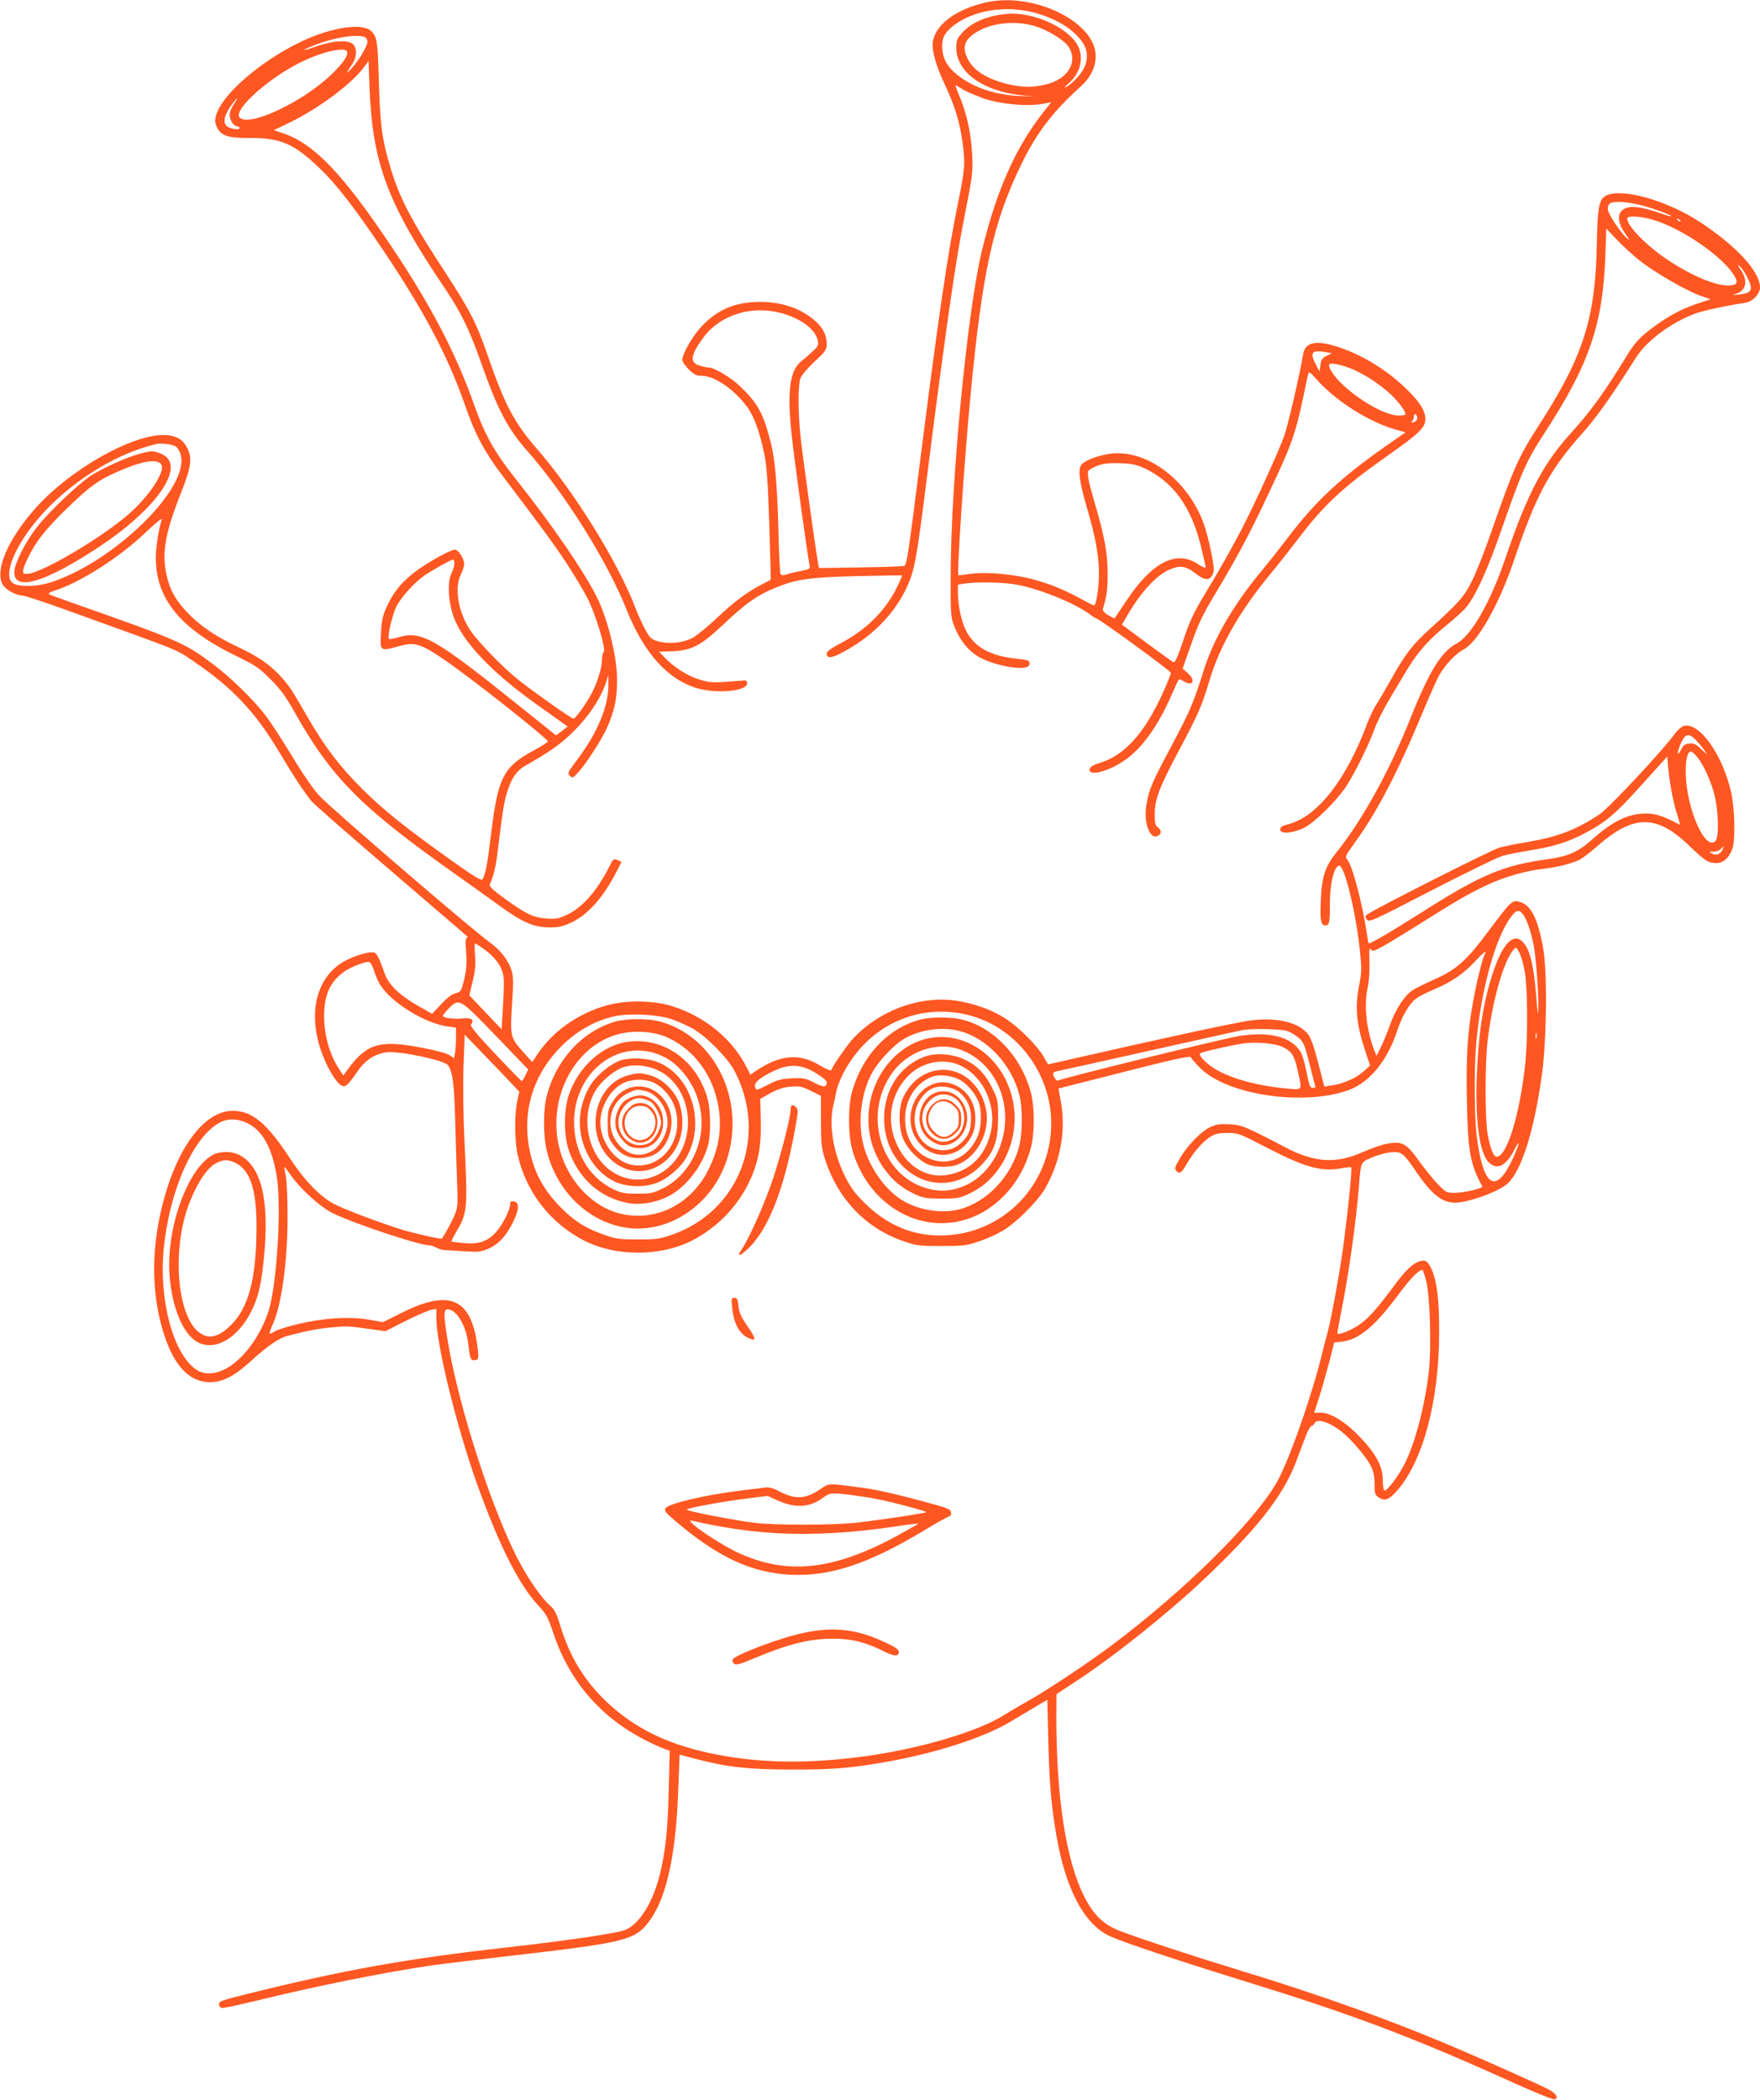<?xml version="1.0" standalone="no"?>
<!DOCTYPE svg PUBLIC "-//W3C//DTD SVG 20010904//EN"
 "http://www.w3.org/TR/2001/REC-SVG-20010904/DTD/svg10.dtd">
<svg version="1.0" xmlns="http://www.w3.org/2000/svg"
 width="1073pt" height="1280pt" viewBox="0 0 1073 1280"
 preserveAspectRatio="xMidYMid meet">
<g transform="translate(0,1280) scale(0.1,-0.1)"
fill="#ff5722" stroke="none">
<path d="M6010 12785 c-172 -39 -293 -124 -320 -225 -14 -51 10 -146 64 -262
63 -133 94 -230 111 -345 21 -140 19 -178 -20 -368 -68 -330 -122 -698 -245
-1670 -59 -466 -71 -550 -85 -563 -3 -4 -122 -8 -264 -10 l-258 -4 -7 38 c-20
119 -97 675 -106 769 -15 142 -15 312 0 350 6 17 44 62 85 100 68 63 75 74 75
108 0 54 -21 97 -68 139 -85 77 -203 118 -337 118 -152 0 -262 -46 -360 -152
-54 -58 -115 -165 -115 -201 0 -11 17 -37 39 -58 31 -32 46 -39 77 -39 80 0
199 -82 279 -190 42 -57 78 -156 105 -290 15 -73 22 -172 30 -429 6 -183 10
-334 8 -335 -2 -2 -28 -15 -58 -30 -83 -43 -165 -104 -270 -203 -52 -49 -117
-102 -143 -118 -58 -33 -149 -43 -217 -23 -40 12 -49 20 -77 73 -18 33 -45 92
-59 130 -107 281 -375 712 -606 976 -131 151 -191 263 -290 549 -71 208 -110
283 -255 507 -209 318 -281 454 -337 633 -55 178 -68 268 -76 535 -7 253 -11
277 -43 312 -39 44 -165 38 -317 -14 -268 -92 -585 -340 -632 -494 -9 -33 -9
-45 5 -75 25 -52 68 -66 198 -65 189 1 271 -34 427 -184 105 -101 208 -233
388 -500 250 -372 395 -646 500 -947 59 -172 118 -283 223 -421 242 -320 311
-413 388 -529 46 -70 104 -166 129 -213 52 -97 121 -322 104 -339 -5 -5 -10
-26 -10 -46 0 -47 -25 -131 -60 -200 -32 -63 -101 -160 -114 -160 -11 0 -215
143 -321 225 -86 67 -202 182 -284 281 -90 110 -128 282 -81 374 11 22 20 50
20 62 0 33 -36 88 -57 88 -27 0 -175 -83 -242 -135 -81 -62 -127 -117 -168
-202 -29 -61 -35 -85 -40 -167 -7 -116 -6 -116 103 -86 101 29 135 19 277 -77
155 -104 637 -485 637 -502 0 -4 -37 -28 -81 -52 -194 -104 -224 -166 -268
-534 -20 -166 -32 -226 -50 -254 -7 -10 -50 16 -192 117 -278 198 -411 305
-539 432 -139 138 -231 259 -335 440 -43 74 -87 149 -98 165 -83 118 -166 186
-314 256 -140 65 -236 129 -313 208 -79 80 -116 147 -136 243 -28 132 -6 254
91 498 60 151 68 209 37 269 -25 50 -63 74 -125 79 -196 16 -598 -211 -812
-458 -158 -182 -235 -363 -191 -449 18 -34 81 -70 124 -71 13 0 137 -41 275
-91 718 -259 652 -232 772 -313 231 -157 369 -303 512 -541 96 -161 164 -264
206 -312 18 -20 237 -212 487 -426 250 -215 457 -392 460 -395 3 -3 0 -6 -5
-9 -7 -2 -8 -29 -4 -80 8 -75 1 -135 -22 -213 -9 -31 -17 -39 -43 -44 -20 -4
-50 -27 -86 -66 l-56 -59 -49 28 c-141 77 -214 143 -240 219 -31 88 -47 121
-62 126 -21 9 -98 -11 -161 -41 -164 -77 -235 -260 -187 -479 28 -131 117
-294 160 -294 18 0 34 17 86 92 48 70 108 107 181 115 80 7 347 -49 369 -79
28 -36 38 -115 44 -333 3 -115 8 -281 11 -367 6 -138 5 -164 -11 -205 -14 -37
-59 -121 -81 -151 -4 -7 -166 30 -248 55 -143 45 -348 123 -409 155 -88 47
-183 146 -269 278 -140 214 -231 290 -349 290 -173 0 -341 -224 -429 -574 -70
-279 -67 -549 10 -789 62 -193 156 -291 280 -291 78 0 148 36 250 129 101 92
170 140 225 154 114 30 187 44 268 51 92 9 98 9 239 -11 l88 -12 122 62 c68
34 138 64 156 68 l32 6 0 -54 c0 -160 120 -651 245 -1004 133 -373 258 -624
376 -749 51 -55 60 -73 93 -171 97 -290 286 -510 559 -650 45 -23 97 -47 116
-53 l34 -12 -6 -242 c-6 -248 -20 -374 -57 -523 -42 -162 -121 -289 -205 -326
-47 -21 -353 -66 -735 -109 -605 -68 -988 -137 -1575 -283 -149 -37 -170 -44
-170 -62 0 -11 8 -21 17 -23 9 -2 101 18 205 43 379 93 804 178 1098 220 61 8
267 33 459 55 661 76 745 95 822 183 122 140 185 407 200 847 l7 196 103 -27
c189 -50 316 -63 584 -64 238 0 346 8 540 41 320 54 625 151 794 253 45 27
113 67 151 90 l70 41 6 -253 c7 -264 18 -389 49 -572 56 -327 169 -541 323
-614 81 -37 402 -145 807 -270 678 -209 1034 -343 1669 -630 124 -56 231 -99
239 -96 28 11 6 41 -53 69 -79 38 -335 153 -508 227 -412 178 -869 342 -1387
499 -252 77 -569 181 -701 231 -100 39 -159 94 -216 205 -113 218 -173 604
-173 1104 l1 135 107 70 c232 151 559 411 788 626 324 306 485 510 564 716 22
60 51 134 63 166 12 31 27 57 33 57 7 0 14 7 18 15 12 33 91 9 167 -52 56 -44
149 -153 175 -205 18 -35 24 -64 24 -112 0 -56 3 -67 22 -80 39 -27 63 -19
112 35 160 178 260 549 260 969 1 203 -15 324 -51 394 -20 40 -32 48 -63 40
-43 -10 -90 -53 -163 -153 -103 -139 -155 -197 -212 -236 -46 -32 -121 -62
-131 -53 -2 3 8 60 22 129 45 222 90 540 109 769 12 152 9 145 78 175 34 15
86 29 115 32 64 7 79 -4 154 -116 96 -140 158 -190 238 -191 81 0 272 69 323
118 85 80 162 329 208 667 29 214 33 631 6 772 -32 175 -73 255 -138 275 -50
15 -52 13 -196 -179 -133 -179 -194 -233 -332 -294 -53 -24 -111 -52 -129 -64
-48 -30 -106 -119 -140 -217 -17 -48 -42 -108 -56 -135 l-24 -48 -12 30 c-51
131 -66 279 -41 391 8 36 12 99 10 153 -3 72 -1 88 8 75 10 -14 19 -12 80 22
37 21 136 81 218 133 228 143 291 180 402 233 106 51 247 92 354 103 82 9 173
32 218 55 20 10 65 44 100 75 227 202 367 205 568 12 100 -96 118 -107 168
-107 42 0 77 32 97 88 18 51 14 238 -6 334 -50 233 -194 438 -290 414 -13 -3
-40 -27 -59 -53 -75 -103 -398 -447 -454 -485 -140 -94 -254 -138 -436 -169
-67 -11 -146 -27 -176 -35 -47 -13 -759 -373 -805 -407 -15 -11 -15 -15 -3
-31 14 -19 32 -10 394 177 209 107 404 203 434 211 30 8 99 22 154 31 147 23
238 50 338 102 136 71 190 116 357 301 l155 172 3 -43 c6 -92 32 -236 55 -305
13 -40 21 -71 18 -69 -92 50 -145 69 -203 69 -110 0 -205 -45 -332 -159 -84
-75 -145 -102 -268 -119 -274 -38 -409 -94 -773 -326 -167 -106 -306 -188
-319 -188 -2 0 -8 21 -11 48 -27 188 -90 429 -122 464 -14 15 -10 24 45 100
138 190 262 428 411 786 44 106 92 214 107 240 37 63 101 130 146 153 87 45
216 272 308 543 133 394 217 551 409 766 91 101 187 236 336 472 64 101 213
212 358 266 46 18 191 49 309 67 44 7 88 54 88 93 -1 98 -144 253 -368 400
-199 130 -471 207 -568 161 -46 -22 -54 -67 -59 -299 -9 -454 -82 -682 -355
-1105 -123 -190 -154 -261 -291 -655 -39 -113 -92 -245 -117 -295 -48 -94 -77
-127 -257 -290 -105 -95 -151 -156 -235 -307 -35 -62 -75 -131 -90 -153 -15
-22 -39 -74 -55 -115 -129 -346 -305 -569 -483 -614 -36 -9 -47 -17 -47 -32 0
-29 77 -23 146 11 66 34 199 165 258 255 50 77 140 258 172 350 13 36 49 108
79 160 31 52 79 133 106 178 70 120 139 199 251 290 54 44 112 96 127 117 58
76 126 226 204 450 130 373 158 437 266 602 274 420 357 661 373 1079 l6 171
70 -74 c39 -40 104 -99 146 -131 97 -73 274 -174 356 -204 l64 -22 -85 -28
c-100 -33 -195 -86 -297 -167 -56 -45 -86 -79 -122 -138 -150 -244 -223 -344
-348 -483 -169 -185 -267 -373 -398 -759 -92 -271 -208 -474 -297 -522 -94
-49 -168 -169 -282 -454 -130 -326 -293 -621 -452 -820 -68 -84 -89 -146 -95
-281 -7 -129 -1 -164 27 -164 25 0 28 16 28 137 0 107 20 200 46 222 12 10 17
7 29 -16 37 -71 89 -312 108 -499 11 -106 10 -131 -4 -205 -28 -141 -19 -238
39 -413 l27 -80 -42 -38 c-45 -40 -127 -75 -196 -84 l-41 -6 -37 142 c-24 95
-45 153 -61 175 -57 74 -188 106 -349 86 -83 -10 -535 -108 -1109 -239 l-128
-29 -27 46 c-39 68 -148 177 -231 232 -81 53 -190 93 -302 110 -224 34 -482
-64 -639 -242 -36 -42 -116 -158 -123 -181 -2 -6 -33 6 -72 30 -125 75 -241
64 -391 -37 l-30 -21 -24 47 c-86 170 -254 308 -451 370 -115 37 -284 39 -403
5 -176 -50 -328 -158 -423 -301 l-29 -44 -61 68 c-73 81 -75 91 -61 305 7 94
6 147 -1 175 -19 68 -67 132 -138 183 -105 75 -973 821 -1039 894 -34 37 -105
140 -164 239 -58 95 -130 207 -162 248 -68 91 -215 235 -319 312 -176 132
-206 145 -865 377 -72 25 -134 48 -138 52 -4 4 12 13 35 20 154 48 396 202
556 355 59 56 102 91 98 79 -19 -62 -36 -168 -36 -234 0 -249 148 -431 488
-597 118 -57 143 -74 210 -142 59 -58 93 -104 142 -191 229 -409 408 -589 985
-997 94 -66 215 -153 270 -193 138 -100 208 -131 300 -132 61 -1 83 4 139 30
102 48 198 157 279 318 l26 51 -24 11 c-24 11 -26 9 -51 -41 -75 -148 -165
-250 -261 -294 -47 -22 -66 -25 -122 -21 -80 6 -122 26 -254 121 -72 53 -96
75 -91 86 25 59 37 108 49 210 31 249 37 288 56 351 27 88 59 134 116 166 133
75 204 124 271 188 106 101 185 217 218 321 l13 40 0 -56 c2 -130 -65 -292
-187 -455 -61 -81 -64 -87 -48 -102 16 -16 20 -14 53 23 51 57 139 194 173
268 46 103 63 181 62 297 0 141 -60 379 -128 511 -83 161 -275 439 -476 692
-143 180 -200 280 -268 472 -111 313 -264 606 -505 965 -295 440 -468 621
-652 685 l-63 22 98 47 c176 86 379 237 452 338 l27 37 6 -167 c18 -458 110
-703 461 -1222 95 -141 148 -250 217 -445 101 -288 162 -405 281 -540 233
-265 491 -676 608 -971 106 -265 252 -427 432 -479 121 -35 303 -17 303 30 0
16 -6 20 -30 17 -182 -15 -193 -14 -263 7 -70 21 -159 78 -215 139 l-29 30 84
3 c114 5 171 35 296 152 152 144 218 190 342 240 121 48 205 59 490 66 146 3
267 5 269 4 2 -2 -12 -35 -32 -75 -71 -143 -188 -258 -343 -339 -57 -30 -84
-50 -84 -62 0 -29 25 -30 81 -1 188 95 332 239 409 408 46 102 58 164 120 658
33 260 67 525 76 588 72 537 112 801 156 1020 48 244 50 260 45 370 -7 127
-31 238 -75 348 -17 39 -28 72 -26 72 3 0 22 -11 44 -25 22 -14 82 -39 133
-57 103 -34 260 -48 354 -31 l52 10 -48 -61 c-169 -213 -288 -482 -376 -849
-87 -361 -187 -1393 -189 -1952 -1 -253 0 -274 20 -327 31 -81 78 -144 137
-183 90 -60 305 -100 321 -59 10 26 -1 32 -72 39 -165 16 -266 72 -316 179
-27 56 -46 151 -46 227 l0 46 46 7 c80 11 239 7 316 -8 143 -27 356 -115 445
-182 17 -13 35 -24 38 -24 15 0 447 -315 453 -330 2 -5 -19 -57 -46 -117 -111
-249 -236 -388 -390 -434 -46 -13 -68 -32 -57 -49 18 -29 136 10 224 75 100
74 193 205 273 388 22 51 42 94 45 96 2 3 17 -3 33 -13 55 -32 70 10 20 53
l-30 26 53 151 c44 126 70 179 150 312 142 236 224 392 367 702 93 199 121
281 160 465 17 83 34 158 36 167 4 14 13 9 45 -28 115 -133 322 -265 487 -312
l61 -17 -122 -85 c-271 -190 -428 -336 -590 -550 -48 -63 -119 -153 -158 -200
-178 -213 -298 -419 -360 -614 -63 -201 -82 -246 -199 -466 -119 -223 -134
-259 -151 -356 -18 -103 19 -209 66 -190 26 10 29 36 6 52 -18 13 -21 25 -21
79 0 94 26 162 148 392 123 231 138 267 188 433 63 207 185 420 375 649 52 63
128 160 170 215 152 200 265 305 532 494 202 142 237 176 237 229 0 51 -39
111 -130 196 -116 110 -270 202 -414 246 -125 39 -190 24 -201 -47 -22 -129
-92 -430 -115 -497 -31 -89 -180 -416 -260 -570 -68 -129 -135 -249 -231 -407
-61 -101 -87 -156 -124 -268 -32 -96 -51 -140 -60 -136 -7 2 -80 55 -164 117
l-151 112 27 46 c82 144 178 251 258 287 67 31 104 26 165 -22 60 -48 94 -44
109 12 8 30 -33 221 -65 305 -100 260 -347 441 -563 414 -70 -9 -153 -39 -176
-65 -25 -28 -16 -104 34 -273 50 -170 71 -287 71 -393 0 -83 -17 -194 -30
-194 -4 0 -38 17 -76 38 -103 56 -179 88 -278 116 -118 35 -297 52 -396 39
-41 -6 -76 -10 -77 -9 -10 8 36 700 73 1086 73 769 139 1069 315 1427 92 187
190 315 357 465 60 54 92 118 92 186 0 208 -378 393 -670 327z m307 -65 c102
-29 188 -76 243 -131 61 -61 78 -111 59 -178 -13 -47 -73 -117 -120 -141 -14
-7 -9 1 14 20 71 61 96 152 61 226 -55 115 -278 216 -441 199 -120 -13 -209
-51 -266 -114 -32 -36 -37 -47 -37 -91 0 -149 160 -265 399 -291 l76 -8 -90 4
c-151 7 -286 53 -382 131 -57 47 -84 94 -88 155 -5 60 10 94 56 133 123 104
331 138 516 86z m-5 -80 c76 -23 176 -85 202 -124 61 -94 -3 -200 -142 -232
-79 -19 -146 -17 -235 5 -125 33 -201 81 -237 152 -37 72 -20 120 58 166 95
56 238 69 354 33z m-4088 -66 c9 -3 16 -16 16 -28 0 -27 -49 -110 -95 -161
-38 -42 -37 -34 2 24 32 48 31 105 -2 127 -34 22 -127 14 -220 -20 -90 -32
-96 -26 -9 8 117 47 257 70 308 50z m-108 -89 c9 -22 -27 -74 -98 -141 -177
-170 -506 -322 -558 -259 -39 47 188 248 385 341 127 61 260 90 271 59z m-691
-321 c-14 -20 -25 -49 -25 -63 0 -32 25 -71 46 -71 8 0 14 -5 14 -11 0 -14
-56 -5 -77 12 -27 23 -15 71 34 137 33 44 38 41 8 -4z m8647 -634 c54 -18 105
-38 115 -45 10 -8 -18 -1 -63 15 -91 32 -162 45 -198 36 -67 -17 -74 -77 -20
-157 32 -47 34 -51 10 -29 -35 32 -104 135 -112 166 -4 14 -1 31 7 40 21 26
143 13 261 -26z m26 -76 c172 -57 405 -220 473 -331 29 -47 20 -63 -35 -63
-83 0 -228 62 -373 159 -126 85 -243 204 -243 249 0 21 96 14 178 -14z m147
-2 c-3 -3 -11 0 -18 7 -9 10 -8 11 6 5 10 -3 15 -9 12 -12z m410 -347 c36 -73
24 -93 -60 -101 -38 -3 -38 -3 -10 6 61 19 73 79 28 145 -22 34 -23 37 -5 21
12 -11 33 -42 47 -71z m-5901 -211 c126 -32 218 -100 232 -171 5 -26 1 -35
-33 -66 -21 -19 -50 -45 -65 -56 -72 -57 -89 -175 -64 -431 15 -150 100 -765
112 -817 5 -19 0 -22 -53 -33 -32 -6 -71 -15 -87 -21 -21 -6 -32 -6 -37 2 -4
7 -10 118 -13 248 -7 292 -21 452 -46 550 -46 180 -78 240 -183 342 -57 56
-161 119 -196 119 -9 0 -33 5 -53 11 -66 18 -60 64 22 174 99 134 288 194 464
149z m3328 -240 l38 -7 -33 -16 c-26 -13 -33 -23 -37 -56 l-5 -40 -24 46 c-37
71 -24 87 61 73z m170 -107 c79 -35 162 -91 225 -149 56 -53 100 -115 89 -125
-3 -4 -24 -6 -46 -5 -79 3 -235 92 -342 195 -48 47 -83 101 -74 116 8 13 85
-4 148 -32z m388 -296 c0 -11 -9 -21 -21 -24 -17 -4 -19 -3 -10 6 6 6 11 19
11 30 0 10 5 15 10 12 6 -3 10 -14 10 -24z m-7570 -171 c10 -6 24 -26 30 -46
66 -198 -397 -655 -790 -783 -83 -27 -192 -30 -230 -6 -50 31 -20 149 72 287
173 261 507 494 803 562 26 6 93 -2 115 -14z m5905 -133 c175 -81 286 -233
346 -474 16 -65 29 -123 29 -130 0 -7 -20 1 -45 18 -132 89 -280 15 -437 -221
-39 -58 -71 -106 -73 -108 -1 -2 -19 7 -39 19 -24 14 -35 27 -32 38 24 81 29
120 29 211 0 122 -18 225 -73 414 -49 168 -57 211 -39 222 52 34 97 44 184 41
73 -2 101 -8 150 -30z m-4205 -582 c0 -15 -8 -40 -17 -58 -26 -51 -22 -165 11
-262 53 -154 237 -348 519 -546 56 -40 119 -85 140 -100 l38 -27 -35 -27 -36
-27 -217 174 c-527 423 -605 467 -748 423 -27 -8 -51 -12 -54 -9 -11 11 21
148 45 196 30 60 110 147 174 192 48 33 160 95 173 96 4 0 7 -11 7 -25z m7569
-1075 c16 -17 40 -45 52 -63 22 -31 21 -31 -18 6 -33 32 -46 38 -74 35 -27 -2
-37 -10 -51 -38 -12 -24 -18 -29 -18 -16 0 11 9 39 21 63 25 52 46 55 88 13z
m7 -102 c41 -49 92 -164 110 -248 22 -103 24 -245 2 -266 -63 -63 -178 202
-181 416 -1 81 11 130 32 130 5 0 22 -15 37 -32z m154 -569 c-15 -27 -36 -34
-63 -21 -21 10 -20 11 9 11 17 1 37 8 44 16 18 21 23 19 10 -6z m-1212 -396
c21 -30 44 -97 61 -178 14 -66 31 -288 30 -384 -2 -62 -4 -49 -14 74 -14 173
-35 265 -71 312 -61 81 -133 11 -198 -193 -56 -177 -84 -363 -93 -624 -9 -272
18 -458 73 -514 50 -49 104 -24 154 72 43 84 36 43 -9 -54 -101 -214 -176
-170 -216 126 -17 123 -19 415 -5 580 28 321 115 639 209 768 36 49 52 52 79
15z m-6355 -195 c87 -59 133 -122 138 -193 2 -22 0 -100 -5 -174 l-8 -134 -99
104 -98 103 21 86 c15 64 19 103 14 158 -3 39 -3 72 0 72 3 0 20 -10 37 -22z
m6363 -152 c17 -96 19 -393 4 -546 -31 -310 -112 -580 -175 -580 -20 0 -40 51
-56 141 -16 92 -16 425 0 564 29 246 98 488 159 558 15 17 17 16 35 -19 11
-21 26 -74 33 -118z m-245 106 c-14 -27 -50 -171 -71 -291 -34 -187 -42 -328
-37 -599 6 -309 20 -388 94 -523 7 -11 -113 -39 -167 -39 -51 0 -55 2 -104 53
-28 28 -79 92 -114 140 -77 108 -103 123 -193 107 -34 -6 -102 -30 -152 -52
-161 -72 -291 -64 -466 27 -247 129 -272 140 -346 143 -57 3 -80 0 -118 -18
-56 -26 -142 -116 -187 -195 -29 -51 -31 -58 -17 -72 20 -20 29 -13 63 45 41
70 94 131 139 161 33 21 52 26 108 26 65 0 72 -2 245 -92 230 -119 331 -146
451 -123 30 5 56 8 59 5 7 -6 -25 -310 -53 -512 -23 -161 -75 -441 -95 -508
-5 -16 -23 -86 -40 -155 -68 -264 -201 -635 -271 -753 -145 -245 -561 -654
-1002 -985 -144 -108 -397 -276 -512 -340 -49 -28 -117 -67 -149 -88 -155 -96
-488 -196 -816 -244 -366 -53 -685 -48 -980 17 -263 57 -459 156 -624 313
-133 127 -221 271 -277 452 -27 88 -37 108 -68 135 -44 37 -121 146 -179 253
-162 297 -371 936 -441 1349 -27 160 -28 201 -2 201 54 0 113 -99 126 -212 10
-87 14 -98 35 -98 29 0 31 11 19 96 -39 281 -169 337 -454 196 l-120 -60 -85
15 c-118 20 -272 11 -427 -25 -67 -16 -134 -37 -148 -46 -15 -10 -29 -16 -31
-13 -2 2 6 28 20 58 54 123 90 387 89 664 0 105 -5 212 -11 240 -6 27 -9 51
-8 52 2 2 20 -22 41 -52 52 -76 170 -184 242 -223 112 -59 535 -202 602 -202
9 0 29 -7 44 -15 16 -8 38 -15 50 -14 12 0 65 -3 117 -7 86 -6 101 -4 148 16
63 27 111 80 153 168 35 73 36 115 1 120 -17 3 -22 -2 -22 -17 0 -35 -46 -126
-85 -169 -51 -58 -107 -77 -197 -68 -40 3 -73 8 -75 10 -2 2 9 25 25 52 73
125 74 133 53 574 -7 151 -9 332 -5 445 l7 189 167 -173 166 -174 -13 -61
c-17 -81 -16 -235 2 -318 48 -229 200 -425 412 -532 189 -94 457 -94 646 0
170 86 303 230 374 404 41 104 55 192 51 334 l-3 129 63 35 c44 24 80 36 122
39 53 5 67 2 123 -25 l62 -31 0 -153 c0 -133 3 -163 23 -228 79 -248 251 -428
487 -507 72 -25 94 -27 225 -27 131 0 153 2 225 27 44 14 109 43 145 64 80 46
213 178 259 255 97 167 132 361 97 543 -8 39 -13 70 -12 71 0 0 181 46 401
102 285 73 401 98 404 89 2 -6 29 -37 60 -68 166 -164 632 -232 905 -132 127
47 235 180 295 363 28 86 73 163 113 193 18 14 68 39 111 57 103 43 180 95
247 168 56 60 79 77 61 44z m-6771 -97 c8 -28 25 -66 37 -86 69 -110 273 -236
412 -255 l51 -7 0 -62 c0 -34 -3 -76 -6 -93 l-6 -31 -27 18 c-15 11 -86 30
-171 46 -259 49 -337 25 -456 -141 l-21 -29 -32 50 c-52 83 -84 195 -85 305
-1 131 32 210 118 275 37 28 132 66 156 62 8 -1 21 -25 30 -52z m744 -399
l196 -204 -17 -36 c-9 -20 -19 -36 -22 -35 -3 0 -77 76 -163 167 -118 125
-154 170 -146 179 22 27 2 42 -51 36 -53 -6 -121 3 -121 16 0 4 16 24 35 44
64 65 67 64 289 -167z m2878 128 c311 -77 530 -386 505 -712 -28 -360 -319
-632 -676 -632 -171 0 -324 65 -456 195 -68 67 -89 96 -128 175 -68 140 -95
311 -66 425 5 22 12 51 14 65 13 77 66 181 136 264 166 199 421 282 671 220z
m-1812 -24 c36 -12 94 -38 130 -57 83 -46 214 -178 257 -258 208 -395 32 -858
-382 -1001 -71 -25 -94 -28 -205 -28 -110 0 -134 3 -203 27 -115 40 -184 83
-267 167 -119 119 -180 245 -201 410 -26 213 46 418 205 575 91 91 203 154
317 180 91 21 264 13 349 -15z m3752 -72 c21 -6 54 -25 74 -42 32 -28 38 -43
69 -166 19 -74 35 -136 35 -137 0 -2 -8 -3 -18 -3 -15 0 -21 16 -36 94 -10 51
-26 107 -36 124 -57 93 -187 127 -375 98 -87 -13 -1084 -258 -1106 -272 -8 -5
-29 27 -29 44 0 5 12 12 28 14 15 3 270 59 567 126 297 66 551 123 565 125 54
9 225 6 262 -5z m1525 -45 c-3 -10 -5 -4 -5 12 0 17 2 24 5 18 2 -7 2 -21 0
-30z m-1552 -52 c59 -27 76 -52 96 -144 28 -126 32 -119 -58 -112 -176 15
-343 59 -442 118 -58 35 -107 85 -94 97 8 8 158 43 253 59 74 13 196 4 245
-18z m-2895 -133 c40 -15 120 -69 120 -82 -1 -34 -17 -35 -75 -5 -54 28 -68
30 -136 27 -65 -3 -88 -9 -147 -39 -68 -35 -72 -36 -78 -17 -8 26 14 49 85 87
93 49 155 57 231 29z m-3396 -342 c82 -48 134 -147 162 -308 32 -183 2 -679
-51 -835 -47 -138 -131 -258 -227 -326 -67 -47 -143 -60 -195 -34 -148 77
-246 416 -215 744 34 357 182 690 345 773 53 27 120 22 181 -14z m7172 -958
c22 -92 31 -408 15 -547 -26 -222 -89 -457 -157 -580 -42 -77 -103 -153 -115
-145 -5 3 -9 32 -9 66 0 80 -40 155 -136 257 -87 92 -180 151 -240 151 l-42 0
33 103 c18 57 45 153 61 214 l28 111 47 5 c104 13 198 90 343 285 78 104 123
151 148 152 3 0 14 -33 24 -72z"/>
<path d="M850 10034 c-78 -21 -233 -91 -299 -135 -76 -51 -252 -218 -322 -307
-71 -88 -140 -225 -142 -277 -3 -123 189 -66 523 156 323 214 501 454 405 543
-23 21 -68 37 -99 35 -6 0 -36 -7 -66 -15z m133 -65 c27 -43 -76 -198 -205
-308 -162 -139 -499 -339 -600 -357 -48 -8 -50 7 -8 95 49 102 108 177 247
311 144 139 196 174 352 237 116 47 193 55 214 22z"/>
<path d="M4827 6063 c-4 -3 -7 -15 -7 -26 0 -46 -56 -264 -106 -417 -51 -153
-144 -363 -194 -437 -32 -48 -6 -40 49 15 127 128 224 390 290 789 7 44 5 55
-9 68 -9 8 -20 12 -23 8z"/>
<path d="M4464 4829 c10 -101 47 -165 109 -188 39 -15 35 2 -19 81 -36 52 -48
79 -52 118 -4 42 -8 50 -25 50 -18 0 -19 -4 -13 -61z"/>
<path d="M5003 3725 c-96 -64 -155 -66 -260 -10 -29 15 -56 22 -76 19 -18 -2
-88 -11 -157 -19 -217 -27 -442 -81 -453 -108 -7 -19 -3 -24 93 -104 237 -197
436 -287 661 -300 248 -14 485 65 832 275 64 39 126 73 137 77 14 5 20 14 18
28 -2 17 -19 25 -88 44 -238 66 -357 93 -461 107 -208 27 -192 27 -246 -9z
m177 -35 c47 -6 121 -17 165 -26 91 -17 308 -75 302 -80 -6 -7 -312 -52 -432
-65 -152 -15 -491 -15 -615 0 -135 17 -422 73 -413 81 12 11 214 48 360 66
l133 17 59 -27 c110 -49 194 -45 276 14 46 33 52 33 165 20z m-685 -210 c280
-42 597 -37 945 14 85 13 156 22 158 20 2 -1 -50 -31 -116 -67 -397 -219 -684
-250 -987 -108 -84 39 -247 144 -279 180 -16 18 -15 18 61 0 43 -10 141 -28
218 -39z"/>
<path d="M4903 2849 c-146 -30 -426 -136 -437 -164 -2 -8 2 -19 9 -25 12 -10
37 -3 122 33 213 89 336 119 483 120 112 0 199 -22 310 -78 61 -31 90 -32 90
-4 0 16 -19 29 -85 60 -170 80 -311 96 -492 58z"/>
<path d="M5607 6585 c-198 -54 -354 -223 -414 -445 -23 -86 -22 -252 1 -340
80 -297 340 -488 615 -450 223 30 415 215 477 460 22 85 22 244 -1 330 -58
224 -235 408 -433 449 -69 14 -185 13 -245 -4z m232 -66 c172 -39 327 -202
376 -394 20 -77 19 -230 -1 -309 -47 -184 -195 -341 -363 -386 -103 -27 -237
-9 -337 47 -110 60 -214 204 -250 344 -35 134 -16 307 47 430 37 74 136 180
203 219 95 54 221 73 325 49z"/>
<path d="M5648 6469 c-121 -28 -233 -122 -296 -247 -90 -180 -74 -392 42 -550
52 -70 104 -113 183 -150 52 -24 70 -27 163 -27 98 0 110 2 173 32 219 104
328 382 245 628 -77 229 -297 365 -510 314z m212 -68 c151 -57 255 -206 267
-381 13 -187 -82 -367 -231 -440 -77 -37 -154 -46 -233 -26 -283 70 -406 435
-232 695 96 143 279 209 429 152z"/>
<path d="M5673 6370 c-61 -13 -119 -46 -170 -96 -154 -155 -150 -441 9 -590
144 -134 347 -123 482 27 70 78 91 142 91 275 0 107 -1 112 -38 187 -42 85
-93 136 -172 172 -58 27 -142 37 -202 25z m182 -64 c141 -66 223 -247 185
-407 -34 -144 -123 -233 -259 -259 -142 -27 -277 66 -330 228 -45 135 -10 281
91 380 84 81 213 105 313 58z"/>
<path d="M5645 6256 c-58 -26 -109 -80 -139 -145 -30 -67 -29 -187 3 -258 26
-59 94 -127 149 -150 46 -19 137 -19 183 0 121 50 198 204 170 338 -39 188
-209 288 -366 215z m208 -38 c49 -27 102 -94 117 -146 18 -65 12 -152 -14
-207 -61 -129 -186 -178 -303 -120 -88 44 -135 126 -135 236 -1 115 65 219
163 256 46 17 121 9 172 -19z"/>
<path d="M5713 6200 c-153 -35 -215 -239 -110 -365 92 -113 250 -93 320 40 33
62 31 165 -6 227 -43 73 -129 115 -204 98z m132 -54 c49 -38 75 -93 75 -160 0
-66 -12 -102 -48 -139 -38 -40 -74 -57 -122 -57 -117 0 -195 110 -169 238 12
59 54 116 104 139 46 20 118 11 160 -21z"/>
<path d="M5700 6139 c-88 -35 -123 -164 -67 -248 26 -39 79 -71 116 -71 95 0
169 108 142 208 -25 95 -109 143 -191 111z m116 -28 c87 -53 82 -211 -10 -255
-45 -21 -74 -20 -113 4 -86 52 -94 172 -18 239 42 37 93 41 141 12z"/>
<path d="M5691 6074 c-62 -52 -60 -142 4 -192 42 -34 90 -29 131 12 30 30 34
40 34 86 0 46 -4 56 -34 86 -43 43 -90 46 -135 8z m121 -13 c29 -26 33 -35 33
-81 0 -46 -4 -55 -33 -81 -43 -39 -76 -37 -118 5 -39 39 -45 89 -17 136 32 56
87 64 135 21z"/>
<path d="M3756 6575 c-202 -56 -365 -231 -423 -455 -22 -86 -22 -244 1 -335
60 -245 251 -431 481 -467 259 -40 524 136 615 410 120 363 -70 757 -410 847
-67 18 -198 18 -264 0z m294 -90 c163 -65 286 -217 325 -404 30 -142 12 -272
-55 -408 -107 -216 -327 -324 -545 -268 -178 47 -327 216 -370 420 -68 327
137 654 430 684 76 8 157 -2 215 -24z"/>
<path d="M3822 6450 c-152 -23 -295 -152 -353 -320 -33 -93 -33 -248 -1 -341
58 -170 188 -287 355 -320 74 -15 168 -1 246 37 113 55 220 194 250 324 15 65
13 206 -4 269 -62 236 -270 384 -493 351z m211 -84 c118 -52 215 -187 238
-334 32 -194 -65 -393 -230 -475 -59 -29 -74 -32 -156 -32 -78 0 -97 4 -148
28 -148 73 -237 226 -237 408 0 309 276 519 533 405z"/>
<path d="M3785 6338 c-55 -17 -138 -83 -176 -138 -60 -87 -86 -201 -69 -304
21 -132 99 -245 205 -296 71 -35 180 -39 257 -10 66 24 145 91 181 153 123
211 33 507 -179 586 -59 23 -165 27 -219 9z m230 -63 c133 -65 205 -231 171
-395 -49 -234 -285 -343 -464 -214 -144 104 -186 338 -87 494 34 54 112 118
164 135 64 21 150 13 216 -20z"/>
<path d="M3829 6246 c-212 -57 -270 -372 -95 -522 108 -92 256 -80 352 29 72
81 93 204 57 318 -24 75 -101 152 -173 173 -63 19 -79 19 -141 2z m149 -41
c55 -23 109 -82 132 -142 74 -198 -75 -402 -264 -361 -99 21 -186 142 -186
258 0 97 64 205 144 241 50 23 124 24 174 4z"/>
<path d="M3809 6157 c-29 -16 -54 -40 -74 -72 -27 -44 -30 -57 -30 -131 0 -76
2 -86 30 -126 46 -64 96 -90 171 -86 95 6 154 58 180 159 47 180 -123 337
-277 256z m125 -6 c74 -18 135 -104 136 -192 0 -58 -39 -137 -84 -167 -71 -48
-150 -38 -210 28 -93 103 -64 266 59 321 46 21 47 21 99 10z"/>
<path d="M3857 6115 c-51 -18 -73 -39 -93 -91 -25 -64 -12 -126 35 -177 32
-33 45 -40 87 -44 186 -18 218 279 34 320 -14 3 -42 0 -63 -8z m110 -30 c28
-18 62 -87 63 -124 0 -39 -39 -110 -71 -126 -87 -46 -189 22 -189 127 0 78 74
155 139 144 18 -3 44 -12 58 -21z"/>
<path d="M3860 6067 c-13 -7 -35 -28 -48 -47 -41 -61 -15 -147 54 -176 64 -27
133 21 141 100 11 93 -71 161 -147 123z m104 -32 c31 -34 39 -69 26 -111 -25
-74 -99 -96 -151 -45 -63 64 -23 181 62 181 30 0 46 -6 63 -25z"/>
<path d="M1303 5764 c-155 -76 -289 -440 -270 -729 14 -210 89 -382 184 -421
107 -45 239 38 318 200 40 80 59 162 74 320 35 352 -15 557 -150 627 -46 23
-112 24 -156 3z m137 -54 c86 -44 124 -164 124 -385 -1 -323 -49 -501 -164
-609 -62 -58 -114 -75 -163 -51 -156 74 -199 517 -78 815 52 126 107 206 163
233 44 22 71 21 118 -3z"/>
</g>
</svg>
